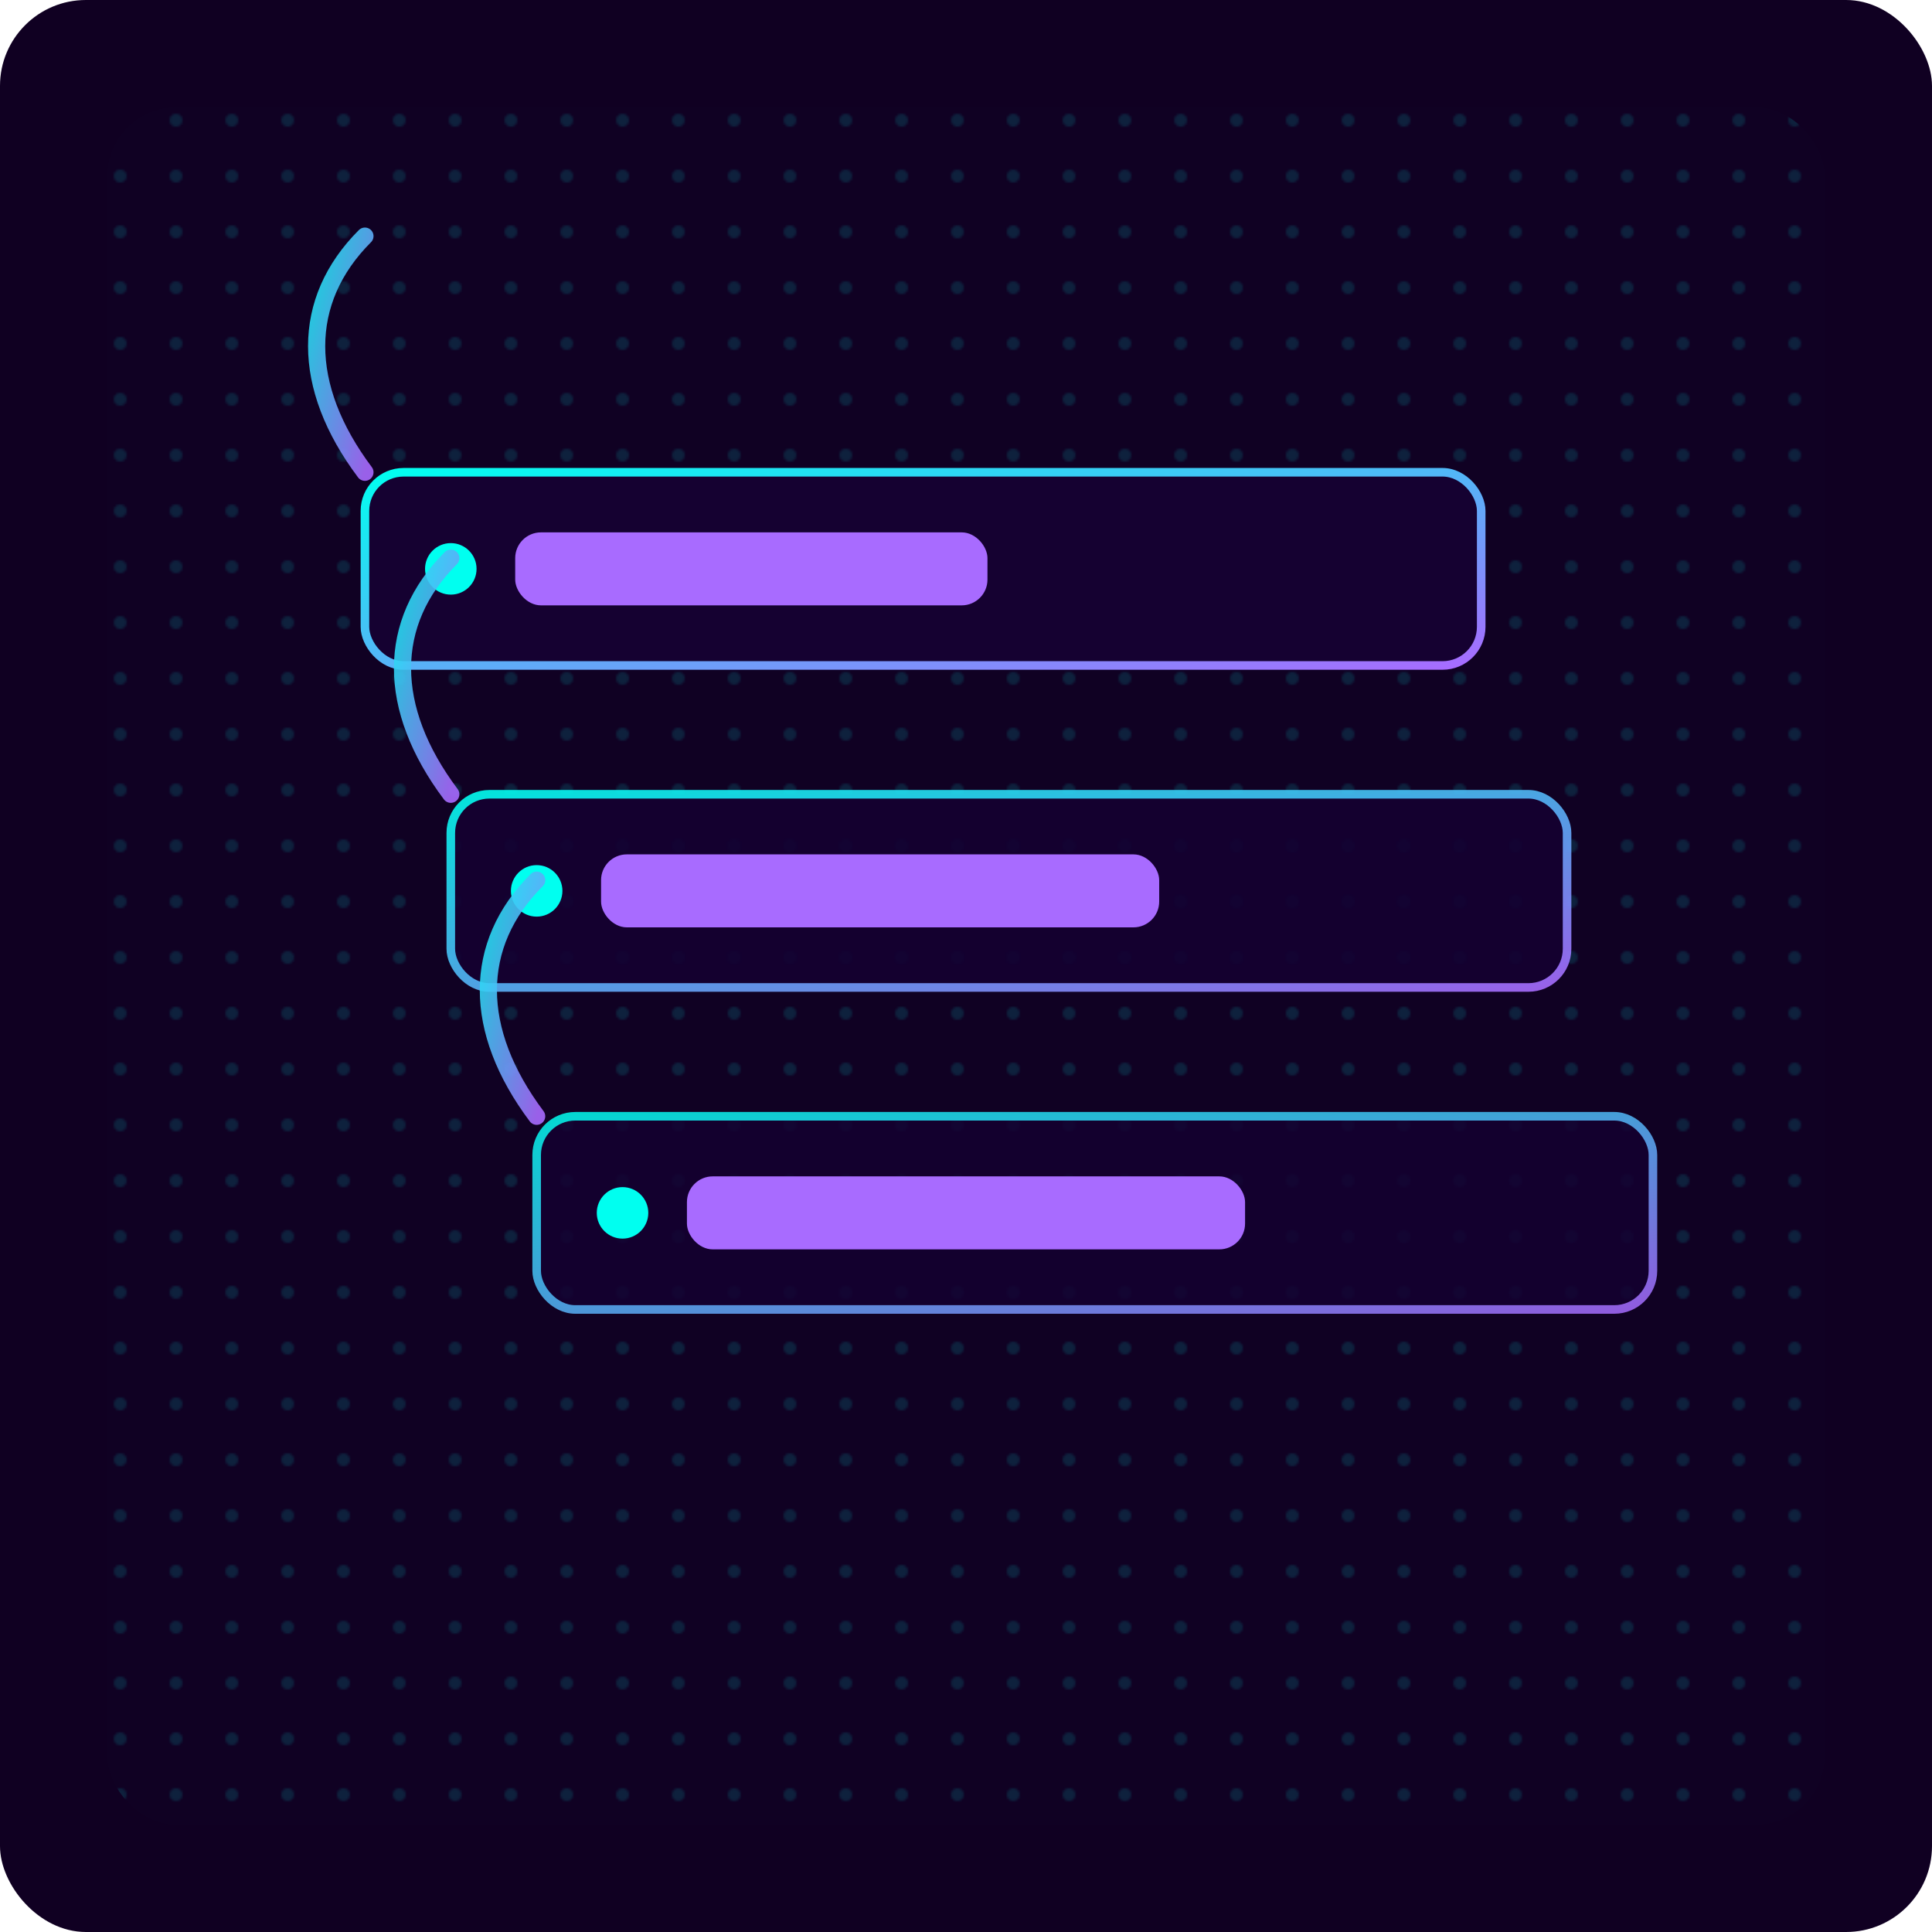 
              <svg xmlns="http://www.w3.org/2000/svg" viewBox="0 0 900 900">
                <defs>
                  <linearGradient id="pg" x1="0" y1="0" x2="1" y2="1">
                    <stop offset="0" stop-color="#00fff0"/>
                    <stop offset="1" stop-color="#a86bff"/>
                  </linearGradient>
                  <pattern id="pdots" width="26" height="26" patternUnits="userSpaceOnUse">
                    <rect width="26" height="26" fill="#100124"/>
                    <circle cx="4" cy="4" r="3" fill="#00fff0" opacity=".25"/>
                  </pattern>
                </defs>
                <rect width="900" height="900" rx="40" fill="#100022"/>
                <rect x="50" y="50" width="800" height="800" rx="32" fill="url(#pdots)" opacity=".5"/>
                <g>
                  <rect x="170" y="220" width="520" height="90" rx="18" fill="#150131" stroke="url(#pg)" stroke-width="4"/>
                  <circle cx="210" cy="265" r="12" fill="#00fff0"/>
                  <rect x="240" y="248" width="220" height="34" rx="12" fill="#a86bff"/>
                </g>
                <g>
                  <rect x="210" y="370" width="520" height="90" rx="18" fill="#150131" stroke="url(#pg)" stroke-width="4" opacity=".9"/>
                  <circle cx="250" cy="415" r="12" fill="#00fff0"/>
                  <rect x="280" y="398" width="260" height="34" rx="12" fill="#a86bff"/>
                </g>
                <g>
                  <rect x="250" y="520" width="520" height="90" rx="18" fill="#150131" stroke="url(#pg)" stroke-width="4" opacity=".85"/>
                  <circle cx="290" cy="565" r="12" fill="#00fff0"/>
                  <rect x="320" y="548" width="260" height="34" rx="12" fill="#a86bff"/>
                </g>
                <path d="M170 220 C140 180 140 140 170 110" fill="none" stroke="url(#pg)" stroke-width="8" stroke-linecap="round" opacity=".9"/>
                <path d="M210 370 C180 330 180 290 210 260" fill="none" stroke="url(#pg)" stroke-width="8" stroke-linecap="round" opacity=".9"/>
                <path d="M250 520 C220 480 220 440 250 410" fill="none" stroke="url(#pg)" stroke-width="8" stroke-linecap="round" opacity=".9"/>
              </svg>